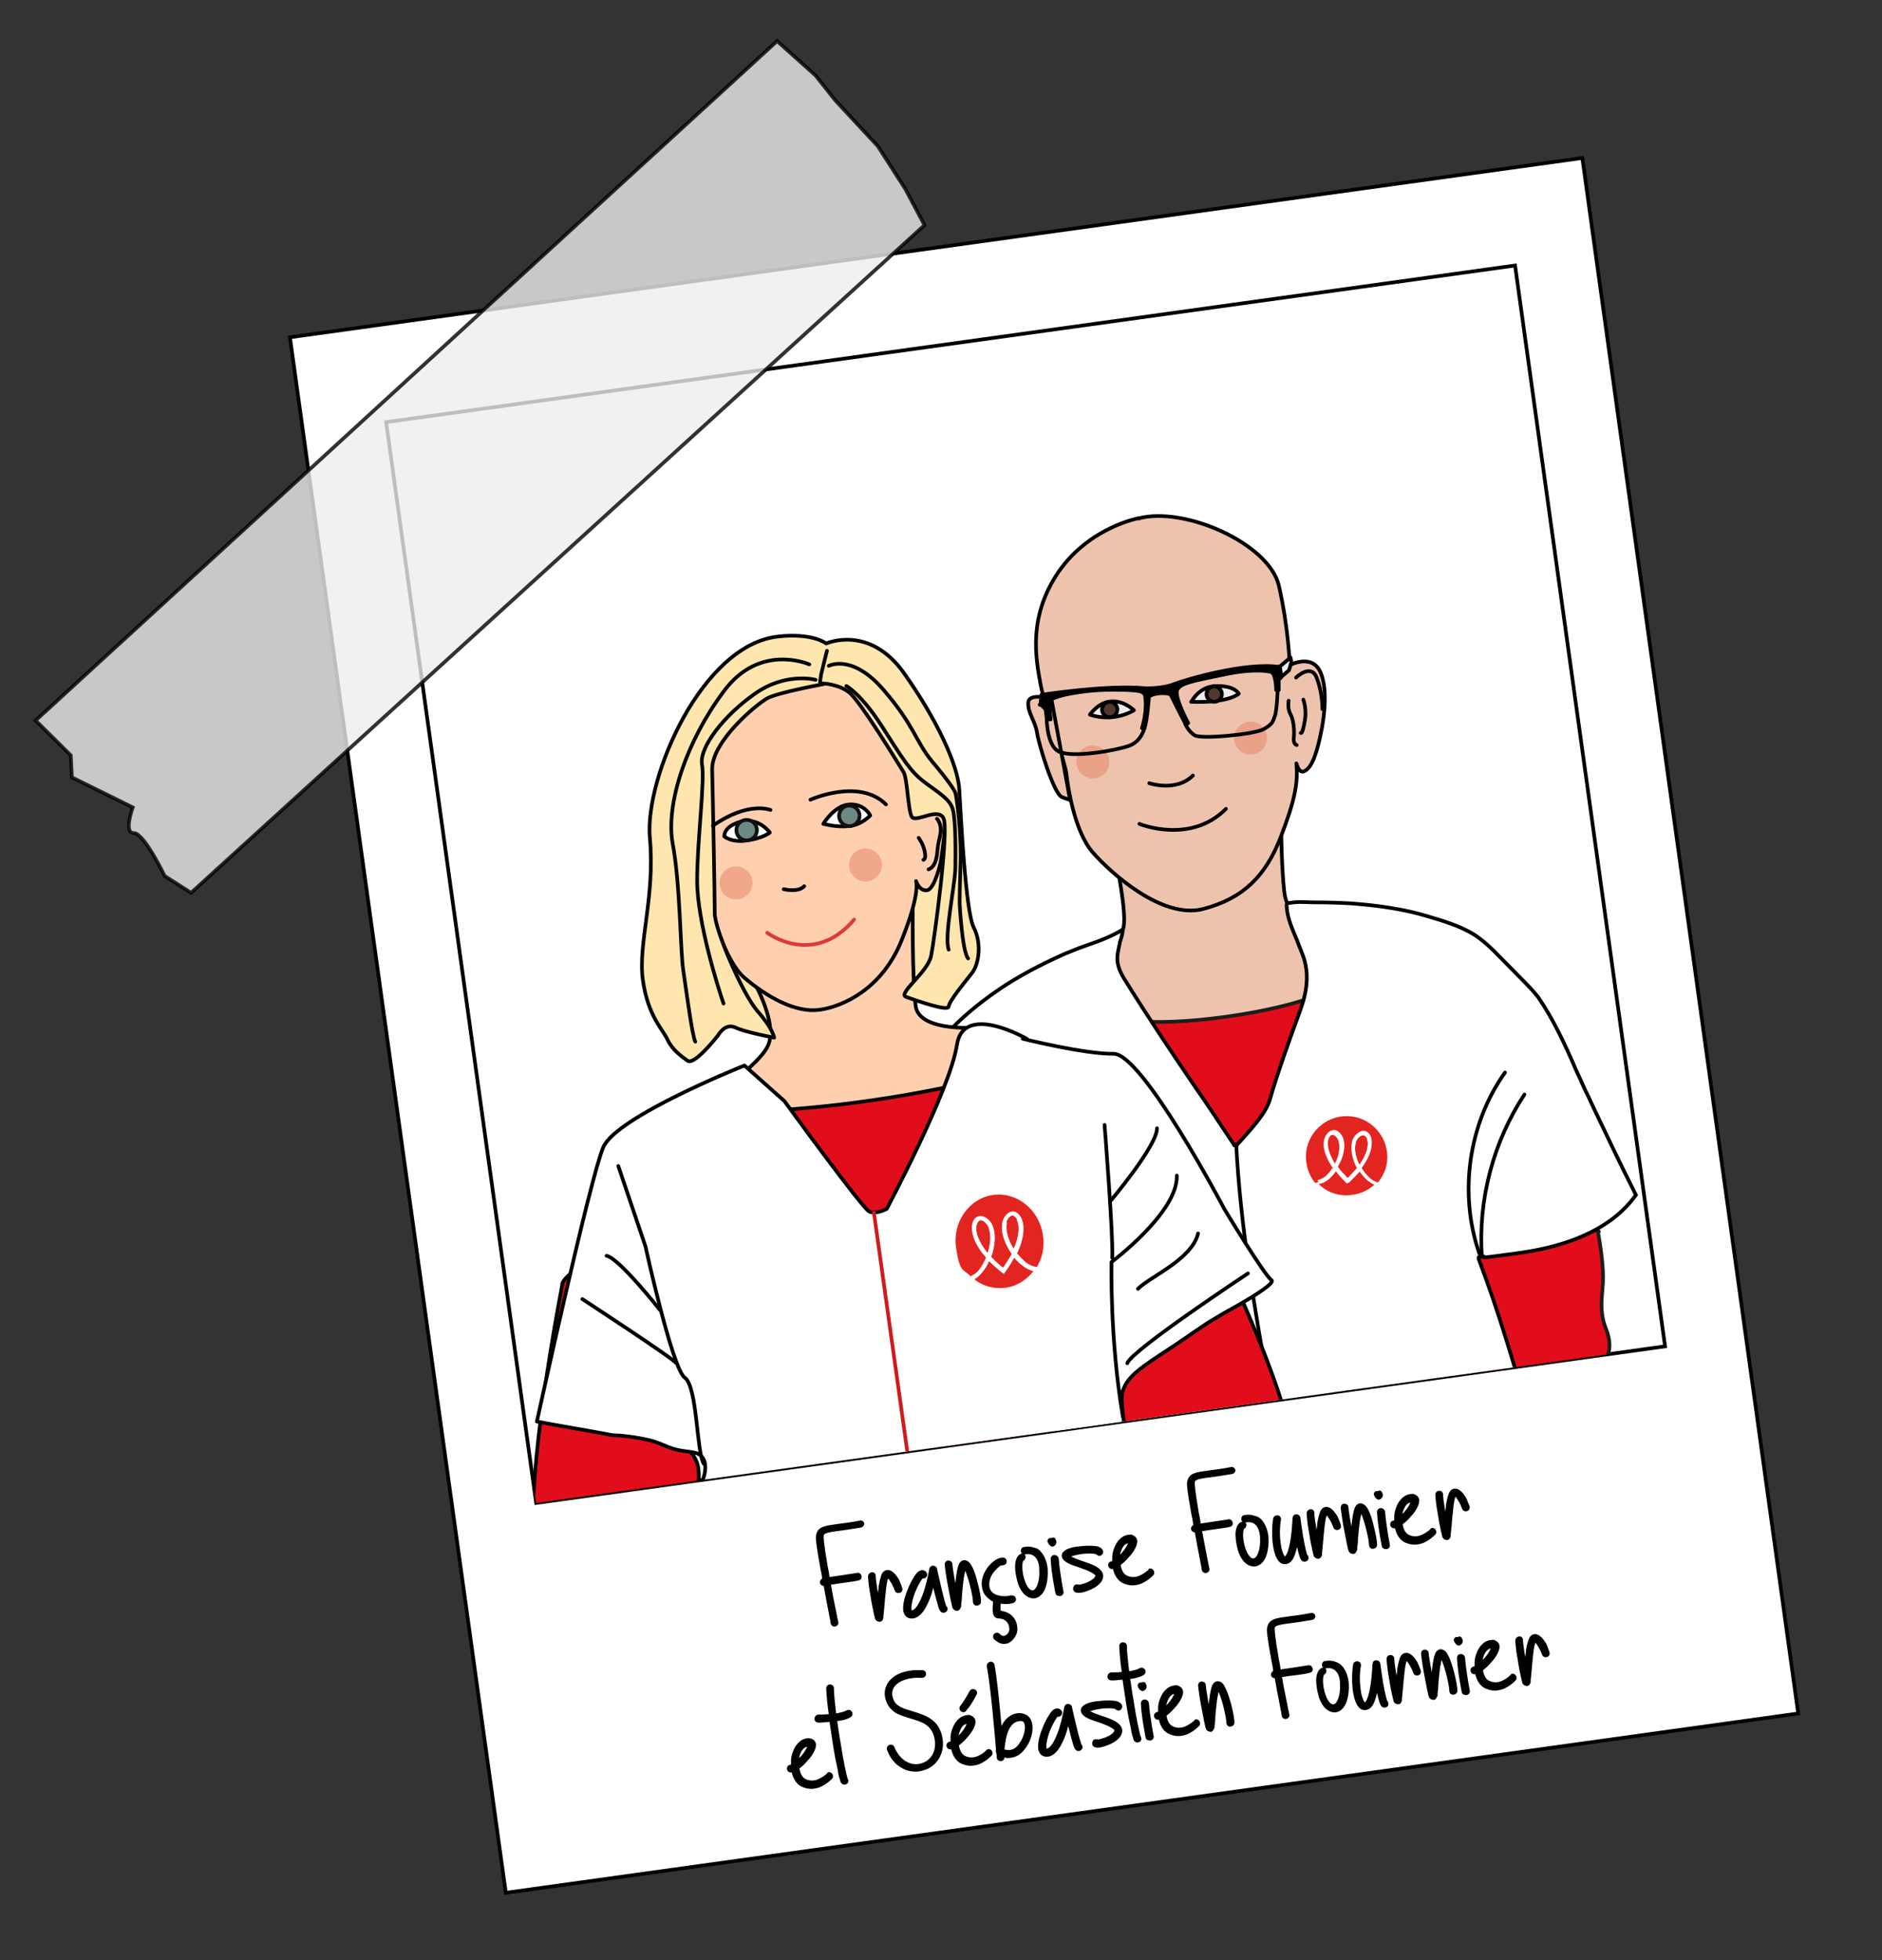 <?xml version="1.0" encoding="UTF-8"?>
<svg id="Calque_1" xmlns="http://www.w3.org/2000/svg" version="1.1" xmlns:xlink="http://www.w3.org/1999/xlink" viewBox="0 0 513.2 534.6">
  <rect x="0" y="0" width="513.2" height="534.6" fill="#333333" stroke="none"/>
  <!-- Generator: Adobe Illustrator 29.3.1, SVG Export Plug-In . SVG Version: 2.1.0 Build 151)  -->
  <defs>
    <style>
      .st0 {
        stroke: #dd3a3a;
      }

      .st0, .st1, .st2, .st3, .st4, .st5, .st6, .st7, .st8, .st9, .st10, .st11, .st12, .st13, .st14 {
        stroke-linecap: round;
        stroke-linejoin: round;
      }

      .st0, .st1, .st15, .st16, .st6, .st12 {
        fill: none;
      }

      .st1, .st5, .st11 {
        stroke: #050505;
      }

      .st2 {
        fill: #ffd0b0;
      }

      .st2, .st17, .st3, .st4, .st18, .st16, .st6, .st7, .st19, .st9, .st10, .st13 {
        stroke: #000;
      }

      .st20, .st17, .st4, .st19 {
        fill: #fff;
      }

      .st17, .st18 {
        stroke-miterlimit: 10;
      }

      .st3, .st14 {
        fill: #e20d1b;
      }

      .st18 {
        opacity: .8;
      }

      .st18, .st9 {
        fill: #ededed;
      }

      .st18, .st21 {
        isolation: isolate;
      }

      .st5 {
        fill: #f4d9b3;
      }

      .st16, .st19 {
        stroke-miterlimit: 10;
      }

      .st8 {
        fill: #6e8984;
        stroke: #111;
      }

      .st10 {
        fill: #eec3ae;
      }

      .st21 {
        fill: #e48163;
        opacity: .5;
      }

      .st11 {
        fill: #ffe6ae;
      }

      .st12 {
        stroke: #cc1c1d;
      }

      .st13 {
        fill: #51392f;
      }

      .st22 {
        clip-path: url(#clippath);
      }

      .st14 {
        stroke: #1d1d1b;
      }

      .st23 {
        fill: #e32521;
      }
    </style>
    <clipPath id="clippath">
      <rect class="st15" x="124.4" y="92.2" width="310.8" height="297.6" transform="translate(-30.6 40.9) rotate(-7.9)"/>
    </clipPath>
  </defs>
  <g id="Calque_11" data-name="Calque_1">
    <g id="Calque_12" data-name="Calque_1">
      <g id="Calque_13" data-name="Calque_1">
        <g id="Calque_14" data-name="Calque_1">
          <g id="Calque_15" data-name="Calque_1">
            <g id="Calque_16" data-name="Calque_1">
              <g>
                <rect class="st19" x="106.9" y="65.3" width="355.8" height="428.3" transform="translate(-35.8 42) rotate(-7.9)"/>
                <rect class="st16" x="124.4" y="92.2" width="310.8" height="297.6" transform="translate(-30.6 40.9) rotate(-7.9)"/>
              </g>
              <path class="st18" d="M252.1,61.4L52.1,243.5l-7.2-4.6s-5.6-11.7-8.4-11.7c-2.9.1-.3-7-.3-7l-16.6-8.2-.3-6-9.6-9.5L211.9,11.2l10.5,9.4,5.4,6.8,11.6,12.5,7.5,11.7,5.2,9.8Z"/>
            </g>
          </g>
        </g>
      </g>
      <g class="st22">
        <g>
          <g id="Paul">
            <g>
              <g>
                <g>
                  <path class="st10" d="M300.6,233.5s3.5-.9,3.5-.5c.4,2.9,3.1,15.3,2.3,19.8-.9,5.3-15.9,12.5-15.9,12.5,0,0,10.9,40.3,45.4,29.7,34.5-10.6,35.5-43.5,35.5-43.5,0,0-19.8,4.8-21.2-8.3s-.7-35.2-.7-35.2l-49,25.3h0Z"/>
                  <path class="st10" d="M310.6,141.3s-13.4,2.4-21.9,14.6c-8.4,12.3-6.3,23.5-4.9,31,1.5,7.4,6.6,20.6,7,24.2s2.2,15.7,7.2,21.4c5,5.7,19,18.3,30.1,15.4s17.1-9.2,21.1-19.5c4-10.3,4.8-15.1,4.3-20.2,0,0,.7,2.7,2,2.2s2.4-2,3.5-5.6,3.6-14.3,1.4-20.6c-2-6.4-8.7-2.8-8.7-2.8,0,0-.3-10.1-3-21.8-2.8-11.4-25.7-21.6-38.3-18.2h.3Z"/>
                  <circle class="st21" cx="298" cy="207.8" r="4.5"/>
                  <circle class="st21" cx="341" cy="201.3" r="4.5"/>
                  <path class="st10" d="M286.8,190.6s-6.2-1.8-6.4,1,1.9,5,2.4,8.3,4.6,16.7,6.8,17.5l2.2.8-5.1-27.6h.1Z"/>
                  <path class="st6" d="M351.4,191.1s-.4,2.1.5,3.7,1.1,4.6.9,6.4.8,2,.8,2"/>
                  <path class="st6" d="M353.4,184.8s4.2-4.1,5.7.2c1.6,4.2,1.5,8.4,1.5,8.4"/>
                  <path class="st6" d="M355.4,190.8s1.1,2.9.3,6.3c-.6,3.4-1,2.8-1,2.8"/>
                  <path class="st6" d="M313.4,213.6s7.3,2.5,11.9-2.1"/>
                  <path class="st6" d="M310.7,224.7s13.9,5.7,23.6-4.1"/>
                  <path class="st9" d="M324.9,191.4s2-4.3,6.9-4.3c5-.1,6,2.1,6,2.1,0,0-2.7,2.6-13,2.2h.1Z"/>
                  <path class="st9" d="M309.2,193.7s-2.6-2.6-6-2.4c-3.5,0-6,3.6-6,3.6,0,0,5.7,2.3,11.9-1.1v-.2Z"/>
                  <g>
                    <path class="st7" d="M283.7,192.2l.3-2.7s18-2.8,28.2-1.8c0,0,4.6.2,7.9-1.1s19.7-6.1,28.8-4.7l.4,2.9-.6.6v2.8s-.7,0-.7,0c0,0,0-5-1.7-5,0,0-3.9-1.1-12.7.8-8.7,1.8-11.5,2.3-12.5,4-1.2,1.6,2.9,9.2,2.9,9.2l-.6.5s-2.8-5.4-4.2-8.3c0,0-1-.5-3.1-.3s-2.8.9-2.8.9c0,0-.4,6.2-1.2,8.6h-.7c0,0,1.6-4.7.8-9.1,0,0-.4-.8-1.5-1-1-.3-8.2-.7-14.3,0s-10.3,1.9-10.3,3,.4,4.7.4,4.7h-1s-.3-2.2-.4-2.7c-.3-.5-1.3-1.3-1.3-1.3h-.3Z"/>
                    <path class="st6" d="M312,198.8s-.8,3.4-4.1,4.6-15.2,3.4-19.1,1.6c-3.9-1.8-3.4-11.3-3.4-11.3"/>
                    <path class="st6" d="M323.2,197.4s.8,2,2.5,3.1c1.6,1.2,16.2-.2,18.8-1.6s2.6-2.2,3.1-3.5c.6-1.3.8-7.3.8-7.3"/>
                    <path class="st9" d="M349,181.8l2.9-2.5s.3,1.1.2,1.5-.6,2-.6,2l-2.1,1.8-.4-2.9Z"/>
                  </g>
                  <circle class="st13" cx="302.6" cy="193.5" r="2.1"/>
                  <circle class="st13" cx="331.1" cy="189.3" r="2.1"/>
                </g>
                <g>
                  <path class="st14" d="M435.7,335.6c.8,4.8,1.6,9.6,1.4,14.4-.2,2.8-.6,5.6-.2,8.5.4,2.9,1.1,3.7,1.6,5.6.5,1.9.6,4.1-.2,5.6-.3.6-1,1.1-1.1,2-.7,2,1,4.2,2.4,5.9,1.9,2.4,3.1,5.5,2.7,8.5-.4,2.8-2.6,5.2-1.7,8,.3,1.1,1,2.1.7,3-.3.9-1.1,1-1.8,1.4-1.2.7-1.7,2.6-1.6,4.4.2,1.8.9,3.4,1.5,5.1.2.5.4,1.2.4,1.9,0,1-.7,1.6-1.2,2.4-.9,1.4-1.1,3.2-1.2,5-1.2,10.6-3.8,20.8-7.6,30-3.5-30-41.5-72.5-44-102.6-.3-4.1,17.3-3.5,18.4-7.3.7-2.2,7.5.9,8.8-.8,5-7,12.3-6.7,23-.7l-.3-.2h0Z"/>
                  <path class="st14" d="M247.3,366.3c1.3,4.7,2.7,9.4,5.1,13.6,1.3,2.5,3,4.9,3.8,7.5.5,1.9.5,3.8,1.1,5.7.3,1.9,1.2,3.9,2.6,4.9.6.5,1.3.6,1.8,1.3,1.5,1.5.9,4.2.5,6.3-.6,2.9-.4,6.4,1.2,8.9,1.7,2.3,4.5,3.7,5.1,6.5.2,1.1,0,2.2.7,3,.6.6,1.4.4,2.1.4,1.4,0,2.7,1.6,3.4,3.3.6,1.6.7,3.4.7,5.2l.3,1.9c.5.9,1.4,1.1,2.2,1.5,1.4.8,2.4,2.4,3.3,4,5.7,9.1,12.5,17,20.1,23.6-10.1-28.5,5.3-83.5-5.7-111.5-1.5-4-17,4.5-19.8,1.6-1.6-1.7-6.4,4.1-8.2,3.1-7.5-4-14-.6-20.9,9.4h.3s.3-.2.3-.2Z"/>
                  <path class="st14" d="M286.2,268.3s5.1,15,48.1,9c43-6,41.3-20.1,41.3-20.1l-34.3,87.2-55.1-76h0Z"/>
                  <path class="st17" d="M369.7,532.4c-17.3,2.4-34.7,2.1-51.7-.9-6.6-1.2-13.9-3.1-18.4-8.4-1.5-4.8-2.8-9.9-3.9-15.2-4.3-20.9-4.8-42.6-5.4-63.6v-4.4c-.4-11.5-.7-22.7-1.8-34.1l-.4-2.9c-.7-9.9-1.7-21.2-5.2-30.4,0-.1,0-.3-.3-.4h-.5c-1.6,1.3-4.2,2-7.4,2.5h0c-3.4.5-7,.4-10,.4-6.3,0-12.2-.9-17.9-2.8-.6-.2-1.2-.4-1.5-.8l-.2-1.5-.6-15.2c-.2-4.4-.4-9-.2-13.5.3-7.8,1.5-15.9,2.6-22.3.5-3.3.9-6.7,1.3-9.9.4-4.1.9-8.3,1.6-12.2,2.4-12,15.7-22.3,23.3-27.4,4.8-3.2,10.4-6.2,17.1-9.2,2-.8,4.1-1.7,6.2-2.4,3.5-1.2,6.9-2.5,9.8-4.3-.1,1.1-.4,2.3-.8,3.4-.2,1.3-.6,2.5-.7,3.9-.2,2.5.9,4.7,2.4,7,5.9,9.5,12.2,18.9,18.3,27.9,3.7,5.3,7.4,10.9,11.1,16.5,0,.1,0,.3.4.2h.3c.5-.7,1.1-1.2,1.6-1.8,3.1-3.5,6.6-7.3,7.6-11.1,1.7-6.1,5.5-16.7,8.1-23.8,2-5.4,2.4-9.9,1.1-14.2-.5-1.6-1.3-3.3-1.9-5-1.2-2.9-2.6-5.9-2.8-8.9-.2-1.2.1-1.3.4-1.3l1.5-.2c1.8-.2,3.6,0,5.4,0,3.8,0,7.1.1,10.5.3,7.6.6,14.3,1.6,20.6,3.5,2,.6,4.1,1.2,6,1.9,2,.7,4.4,1.7,6.7,3.1,2.6,1.7,4.9,3.9,7,6.1l6.6,6.7c1.3,1.3,2.6,2.7,3.8,4.2,4.2,6.1,7.4,13,10.4,20,1.2,2.5,2.2,5,3.4,7.3l1.2,2.6c3.8,8,7.7,16.2,11.7,24.1-5.9,8.3-16.6,13.7-31.7,15.8-15.1,2.1-7,.8-10.8,1h0c-.1,0-.3,0-.4.2,0,0,0,.3,0,.4,11,29.1,19.2,63.8,26.4,94.3l1,4.4c2.1,8.8,4,17.8,5.9,26.6,2.4,11.5,5.1,23.3,5.3,35.3-20.8,15-45.8,24.7-72.2,28.4h.3s0-.2,0-.2Z"/>
                  <path class="st6" d="M272,317c1.1,7.9,9,12.8,13,19.6,3.7,6.4,3.8,14.3,3.7,21.9"/>
                  <path class="st6" d="M283.3,326.8c3.8,4.2,6.7,9.2,8.2,14.8,1.5,5.6,1.1,11.7-1.7,16.6"/>
                  <path class="st6" d="M410.4,292.5c-9.9,13.9-12.7,32.9-7,49.4"/>
                  <path class="st6" d="M415.7,298.5c-8.5,12.9-12.7,28.7-11.6,44.3"/>
                  <path class="st6" d="M337.1,312.1c2.2,43.6,15.7,93.9,20.9,137.2,2.3,19.4,3.5,39,8.3,57.9,2.1,8.2,4.9,16.1,5.6,24.5"/>
                </g>
              </g>
              <g id="Logo_Médiprix_2022_réseaux_sociaux">
                <g>
                  <path class="st20" d="M379.7,315.3c-.2,6.7-5.7,12.1-12.5,12-6.7-.2-12.1-5.7-12-12.5.2-6.7,5.7-12.1,12.5-12,6.7.2,12.1,5.7,12,12.5"/>
                  <path class="st23" d="M372.8,310.7c0-.7-.6-1-1.1-1.1-.5,0-1.3.5-1.8,1.4-.8,1.9-.4,4.4.8,6.7,2.2-3.1,2.6-5.5,2.1-7"/>
                  <path class="st23" d="M370.5,319.5c-.8,1-1.8,2.1-2.9,3l-.4.3-.3-.4c-1.1-1.1-2.1-2.2-2.8-3.2-.7.9-1.3,1.7-2,2.4-.9.7-1.7,1.1-2.5,1.3,1.9,2,4.6,3.1,7.5,3.1,2.9,0,5.7-1.1,7.7-2.9-.7-.3-1.5-.8-2.3-1.5-.6-.6-1.3-1.5-2-2.4"/>
                  <path class="st23" d="M365,310.9c-.4-.9-1-1.4-1.6-1.4s0,0,0,0c-.5,0-.9.4-1.1,1-.5,1.3-.2,3.8,1.8,7,1.2-2.3,1.8-4.7,1-6.7"/>
                  <path class="st23" d="M363.4,318.5c-2.5-3.7-2.9-6.6-2.1-8.3.4-1,1.2-1.7,2-1.7,1.1-.2,2,.7,2.6,2h0c1,2.5,0,5.5-1.4,8,.7,1,1.5,2,2.7,3.1,1.1-1,1.9-2.1,2.8-3-1.3-2.5-2-5.6-1.1-7.9h0c.6-1.3,1.7-2,2.8-1.9.8,0,1.6.7,1.9,1.8.7,1.7.1,4.7-2.6,8.3.5.9,1.2,1.8,2,2.5,1,.8,1.8,1.3,2.4,1.5,1.7-1.9,2.9-4.4,2.9-7.2.1-6.1-4.8-11.2-10.9-11.3s-11.2,4.8-11.3,10.9c0,2.8.9,5.3,2.5,7.3.7,0,1.6-.5,2.5-1.3.7-.7,1.5-1.5,2-2.4"/>
                  <path class="st20" d="M375.7,322.5c-.6-.2-1.6-.6-2.4-1.5-.8-.7-1.5-1.6-2-2.5,2.7-3.6,3.1-6.4,2.6-8.3-.4-1.1-1.1-1.7-1.9-1.8-1-.1-2,.6-2.8,1.9h0c-1,2.5-.3,5.5,1.1,8-.7.9-1.7,1.9-2.8,3-1-1.1-2-2.1-2.7-3.1,1.5-2.4,2.3-5.5,1.4-8h0c-.6-1.3-1.7-2.1-2.6-2s-1.7.7-2,1.7c-.7,1.8-.3,4.6,2.1,8.3-.6.9-1.3,1.7-2,2.4-.9.8-1.9,1.1-2.5,1.3.2.3.5.6.8.9.7,0,1.6-.6,2.5-1.3.7-.7,1.5-1.5,2-2.4.8,1,1.7,2.1,2.8,3.2l.3.4.4-.3c1.1-1.1,2.1-2.1,2.9-3,.5.9,1.2,1.8,2,2.4.8.7,1.7,1.2,2.3,1.5.2-.3.5-.5.9-.8M364,317.5c-2.1-3.2-2.3-5.7-1.8-7,.2-.6.7-1.1,1.1-1h0c.5,0,1.2.5,1.6,1.4.7,1.9.2,4.4-1,6.7M369.9,311c.6-.9,1.2-1.4,1.8-1.4.4,0,.9.4,1.1,1.1.5,1.5.1,3.9-2.1,7-1.1-2.2-1.6-4.8-.8-6.7"/>
                </g>
              </g>
            </g>
          </g>
          <g>
            <path class="st3" d="M153.4,350c-6.1,31.7-10.7,68.8-6.4,76,1.1,1.7,25.7-6.2,27.5-6.1.8,0,1.6-.2,2.4-.6,4-1.5,7.9-3.3,11.5-5.5.8-.4,1.5-.9,1.9-1.6.5-.8.5-1.7.3-2.5-.6-8.1,1.7-10.5-4.4-15.8-6.2-5.3,22.7-58.9,18.9-58.8-2.1,0-47.4,4.9-51.8,15h.1s0,0,0,0Z"/>
            <path class="st3" d="M324.9,325.4c14.6,28.8,29.1,63.2,26.9,71.3-.6,1.9-26.4,1-28.1,1.7-.8.3-1.6.2-2.5,0-4.2-.4-8.5-1-12.5-2.1-.9-.2-1.7-.5-2.2-1.1-.6-.6-.9-1.5-1-2.4-1.7-8-4.5-9.7,0-16.4,1.6-2.6-37.9-50.5-34.3-51.4,2-.6,47-8.2,54,.3h-.1Z"/>
            <g>
              <g>
                <polygon class="st11" points="186.7 251.1 190 279.9 220.1 279.3 253.4 267.8 258.9 239.8 260 218.1 230.4 205.1 185.2 233.8 186.7 251.1"/>
                <path class="st2" d="M205.3,267.3s7.4,12.4,3.8,18.5c-3.6,6.2-17.3,14.6-17.3,14.6,0,0,6.9,40.6,13.6,44.8,6.8,4.1,27.6,13.3,27.6,13.3l40.1-51.7-5.9-26.6s-16.5,1.5-17.5-5.8c-1-7.2-.8-28-.8-28l-43.7,21v-.2Z"/>
                <path class="st2" d="M219.7,184.1s-26.9,8.5-28.9,30c-2,21.4,5.2,46.3,12,52.4,6.5,5.6,14.3,9.8,20.7,8.9,6.4-.9,17-5.7,22.3-18.8,5.3-13.1,4-16.3,4-16.3,0,0,.9,2.8,3,2.5s3.7-7.6,3.7-7.6c0,0,1.6-9.7,1.1-12.9s-2.2-5-3.5-4.2-4.1,4.7-4.1,4.7c0,0,1.2-6.4-1.2-14.8-2.6-8.5-10.9-26-29.2-24h.2Z"/>
                <path class="st11" d="M224.5,186.6s-12.1,2.2-15.2,3.8c-3.1,1.7-15.3,11.9-15.1,19.5s.7,34.8.7,39.2c0,4.4,7.5,21.8,11.6,26.6,4.3,4.8,4.6,7.3,4.6,7.3,0,0-7.9-1.5-10.4-2.7s-4.1.8-5,2.2c-1.1,1.4-6.5,8-8.2,6.8s-4.2-3-5.5-5.8c-1.2-2.7-5.3-6.3-6.7-16.2s3.4-22.6,1.9-38.9c-1.4-16.3,14.2-52.6,35-54.8,0,0,8.5-1.2,13.1,1.9,0,0,11.6-5.2,21,7.8,9.2,12.9,15.1,25.7,15.3,32.3.4,6.8,1.7,32.9,3.9,37.3,2.3,4.4,1.4,10.1-.4,12.4s-6.3,7.7-6.4,9.2-9-1.7-11.6-2.6c-2.5-.9,5.9-6.7,6.8-11.2s4.9-34.3,3.4-37.5-7.7,1.4-8.7-.5-1.2-10.5-2.2-12.1-11.9-19.6-14.9-21.8c-2.8-2.2-7-2.4-7-2.4h-.3Z"/>
                <path class="st6" d="M221,218.1s13.3-6,20.6,1.3"/>
                <path class="st6" d="M210.1,220.9s-6-2.5-15.7,4.3"/>
                <path class="st6" d="M213.7,242.5s3.9,1,5.6-.8"/>
                <path class="st0" d="M209.2,254.4s12.6,9.5,23.7-3.6"/>
                <path class="st4" d="M224.5,224.7s3-5.1,7.2-5.3c4.1-.2,5.6,3,5.6,3,0,0-2.2,2.5-5.7,2.9s-7-.6-7-.6Z"/>
                <path class="st4" d="M209.9,227s-3.1-4.2-7.9-2.9-4.5,4-4.5,4c0,0,1.9,1.8,6.3,1.1,4.2-.6,6.1-2.1,6.1-2.1Z"/>
                <circle class="st8" cx="231.6" cy="222.5" r="2.8"/>
                <circle class="st8" cx="203.6" cy="226.4" r="2.8"/>
                <path class="st6" d="M250.5,228.5c1,1.4,1.7,3.1,1.8,4.8,0,.5-.1,1.1-.5,1.2"/>
                <path class="st6" d="M255.5,223.3c.8.9,1.1,2.2,1,3.5s-.5,2.4-.7,3.7-.2,2.5-.5,3.7-.9,2.5-2.1,2.9"/>
                <circle class="st21" cx="200.7" cy="240.8" r="4.5"/>
                <circle class="st21" cx="236" cy="235.9" r="4.5"/>
                <path class="st5" d="M225.5,177.5s-1.1,4.3-1.6,6.5l-.3,2"/>
                <path class="st1" d="M230.8,187.1s4,2.1,9.7,11c5.7,8.9,7.7,12.3,11.7,15.3s7.1,4.7,7.7,7.7c.7,3,.7,11.2.6,16-.2,4.9-3.1,18.5-1.8,21.9"/>
                <path class="st1" d="M222.4,185.4s-8.2-2.2-16.7,3.9c-8.5,6-14.9,14.5-14.3,19,.9,4.5-1.3,20.8-1.3,31.9,0,11.1,5.8,29.5,7.2,33.5"/>
                <path class="st1" d="M226,181.6s6.3-3.4,14.8,6.4c8.5,9.8,8.8,14.1,13.4,19.7,4.7,5.6,6.2,7.9,6.4,8.8s1.7,10.5,1.3,20c-.3,9.6-.2,10.2-.2,10.2,0,0,.7,13,2.3,14.7"/>
                <path class="st1" d="M220.7,181.2s-13.5-6-23.3,7.3c-10,13.3-15.9,30.4-14,41.4,2.1,11,2.1,29.2,2.9,34.6s2.5,18.3,3.3,19.6"/>
              </g>
              <path class="st3" d="M284.1,290.1c5.1,17.4,6.4,35.8,3.7,53.7-.6,4-1.5,8.1-4,11.4-2.7,3.6-7,5.7-11.1,7.2-14.5,5.6-30.4,7.4-46,6.4-8.7-.6-17.6-2.3-25.1-6.8-12.9-7.5-20.1-22.4-22.7-37-1.2-6.4-2.7-19.5,5.3-21.6,8-2.1,10,.1,14.2,0,6-.1,11.8-.4,17.7-.9,23-1.8,45.9-6,67.9-12.5h0Z"/>
            </g>
            <g>
              <path class="st4" d="M278.9,283.3s16.8,4.2,24.8,4.1c7.9,0,30.2,42.4,30.2,42.4,0,0,11,18.2,12.8,19.3s-12.9,9-12.9,9l-4.5,2.7c-4.8,3.2-8.4,5.8-10.8,7.3-7.3,4.8-10.9,7.2-12.2,10.9-.5,1.3-.6,2.6,0,7.4,1.1,10.7,2.6,16.3,2.6,16.3,5,18.8,10.2,41.5,10.3,41.8l3.9,2-1.3,6.4s13.9,39.9,12.6,41.5-1.3,11.7-.3,13.1c1,1.5-2.2,2-4.6,2.9-2.4.9,3.4-16.5-1.6-33.7,0,0,2.7,29.6.6,37.4-2.3,7.7-13.4,7.6-13.4,7.6l-46.5,4.3s-6.5-33.6-7.3-33.7c-.9-.2,2,32,2,32,0,0-31,23.2-63.6,13.7l-1.6-2.4s-5.7,1.6-5.8-8.5c0,0,3-4.3-.2-11.2-3.2-6.9-2.2-4.8-2.2-4.8,0,0-1.3,12.3.6,14.1,1.9,2,3.6,11.6-3.4,1.3,0,0-.8-23.9.2-26.3.9-1.8-.3-9.1-.9-18.8-.7-9.8-1.7-18.3-2.5-24.8.5-.6,1-1.7,1.7-2.9.2-.4.5-1,.9-1.8,3.3-7.5,4.8-26.4,4.8-26.4,1.7-21.8-.6-18.3.6-22.7.3-.9,1-3.8-.5-5.5-1-1.2-2.5-1.2-4.5-1.5-6-.8-5.5-2.4-12.7-3.6-1.8-.3-4.3-.7-7.3-.8-6.8-1.3-13.7-2.4-20.5-3.7,0,0,14.5-66.4,18.1-74.8,3.6-8.4,38.5-22.3,38.5-22.3l10.9,9.7s21.3,29.3,23.1,30.1c1.8.9,4.8-.7,4.8-.7,0,0,17.2-32.3,19.1-44.5.2-.9.4-3.1,2.3-4.6,3.9-3,11.4-.2,16.8,2.7h-.5q0,0,0,0Z"/>
              <path class="st6" d="M168.6,318l7.4,21.9s7.3,33.3,10.7,35.8c3.5,2.4,3.2,20.3,5.2,23.5"/>
              <path class="st6" d="M301.2,306.8s2.4,30.2,2.1,36.3"/>
              <path class="st6" d="M302.7,327.7s12.9-15.3,12.8-20"/>
              <path class="st6" d="M320.9,320.6c.4,10-17.8,23.6-17.8,23.6,0,0-.5,21.2,3.1,42.2"/>
              <path class="st6" d="M310.3,351.5c3.4-3.4,14.7-8,16.4-15.1"/>
              <path class="st6" d="M340.3,347.3s-31.8,21-32.9,24.5"/>
              <path class="st6" d="M180,357.3s-11.3-14.3-14.6-14.8"/>
              <path class="st6" d="M158.8,354.3s25.1,16.4,25.5,17.4"/>
              <g>
                <path class="st23" d="M277.4,332.6c-.4-.6-.9-1.1-1.4-1.1s-1.3.7-1.7,1.9c-.5,2.3.4,5.1,2,7.4,1.8-3.9,1.7-6.8.9-8.2"/>
                <path class="st23" d="M276.6,342.9c-.7,1.2-1.6,2.6-2.5,4l-.4.5-.5-.4c-1.4-1.1-2.5-2.2-3.5-3.1-.5,1.2-1.1,2.2-1.8,3-.7.9-1.6,1.6-2.2,2,2.3,1.9,5.4,2.7,8.5,2.3s5.8-2.2,7.6-4.5c-.7-.2-1.8-.6-2.7-1.3-.8-.6-1.7-1.4-2.6-2.4"/>
                <path class="st23" d="M269.3,334.2c-.7-.9-1.3-1.5-2-1.4s0,0,0,0c-.5,0-.9.5-1.1,1.4-.3,1.7.6,4.4,3.1,7.6.9-2.8,1-5.7,0-7.6"/>
                <path class="st23" d="M269,343c-3.3-3.7-4.2-6.9-3.8-9.1.3-1.1,1-2.1,1.9-2.2s2.3.4,3.2,1.8h0c1.5,2.7,1.1,6.2,0,9.3,1,1,1.9,2,3.3,3,.9-1.4,1.7-2.6,2.4-3.8-1.9-2.7-3.2-6-2.5-8.8h0c.5-1.6,1.4-2.6,2.5-2.7s1.9.6,2.4,1.6c1,2,1,5.3-1.1,9.8.8,1,1.6,1.9,2.6,2.6,1.1.8,2.2,1.1,2.8,1.1,1.5-2.4,2.2-5.4,1.7-8.7-1-7-7.1-11.9-13.6-11-6.5.9-11.1,7.4-10.1,14.3s1.9,5.8,4,7.9c.7-.2,1.6-.8,2.4-1.9.7-.9,1.3-2,1.8-3.2"/>
                <path class="st20" d="M282.7,345.5c-.7,0-1.7-.3-2.8-1.1-.9-.7-1.7-1.6-2.6-2.6,2.2-4.5,2.1-7.8,1.1-9.8-.6-1-1.5-1.7-2.4-1.6s-2.1,1-2.6,2.6h0c-.7,3,.6,6.3,2.5,9-.7,1.2-1.5,2.4-2.4,3.8-1.3-1.1-2.4-2-3.3-3,1.1-3.1,1.4-6.6,0-9.2h0c-.9-1.4-2.1-2.1-3.2-1.9s-1.7,1.1-1.9,2.2c-.4,2.1.5,5.4,3.8,9.1-.5,1.2-1.1,2.2-1.8,3.2-.8,1.1-1.9,1.6-2.4,1.9.3.2.6.6,1,.8.6-.4,1.5-1,2.2-2,.6-.8,1.3-1.8,1.8-3,1,1,2.2,2.1,3.5,3.1l.5.4.4-.5c1.1-1.4,1.8-2.8,2.5-4,.8,1,1.6,1.9,2.6,2.4.9.7,2,1.1,2.7,1.3.2-.3.5-.6.7-1.1M269.4,341.8c-2.8-3.2-3.5-6-3.1-7.6.2-.7.5-1.3,1.1-1.4h0c.7,0,1.3.4,2,1.4,1.1,2.1,1,5,0,7.6M274.4,333.4c.4-1.2,1-1.8,1.7-1.9s1,.3,1.4,1.1c.8,1.6.6,4.4-.9,8.2-1.6-2.4-2.5-5.2-2-7.4"/>
              </g>
              <line class="st12" x1="238.3" y1="330.7" x2="260.9" y2="492.4"/>
            </g>
          </g>
        </g>
      </g>
    </g>
    <g>
      <path d="M234.8,416.6c-2.4.4-4.3.7-5.9.9-1.7.2-3,.4-3.7.7-.4.2-.6.3-.6.8s0,1.7,1.1,8.2c.2.9.4,1.9.5,2.9l2.1-.3c1.9-.3,4.8-.7,5.3-.8.5-.2,1.1.1,1.3.7s-.1,1.2-.7,1.3c-.5.2-2.2.4-5.7.9l-1.9.3c.4,2.5.9,4.9,1.3,6.8.4,2.1.6,3.1.7,3.4.1.6-.3,1.1-.9,1.2-.6.1-1.1-.3-1.2-.9,0-.3-.3-1.6-.6-3.3-.4-1.9-.8-4.3-1.3-6.9-.5,0-.9-.3-1-.8s.2-1,.6-1.2c-.1-.9-.3-1.9-.5-2.8-1.2-6.6-1.3-8.2-1.2-8.8.2-1.3.8-2.1,2-2.5.9-.4,2.3-.5,4.2-.8,1.5-.2,3.4-.4,5.8-.9.6-.1,1.1.3,1.2.9,0,.3-.4.9-.9,1Z"/>
      <path d="M246,433c.2.6,0,1.2-.6,1.4-.5.2-1.2,0-1.4-.6,0,0-.3-.9-.8-1.8-.5-.8-.8-1.3-1-1.5-.2.4-.4,1.3-.6,3-.2,1.8-.4,3.9-.5,5.3-.1.7-.1,1.4-.2,1.8v.6c-.1.6-.4,1-.9,1.1h-.1c-.3,0-.7-.1-.9-.3-.3-.2-.4-.5-.5-1l-.3-1.3c-.2-1-.5-2.3-.7-3.7-.2-1.4-.5-2.8-.6-3.8-.2-1.7-.2-2.2-.2-2.4.1-.6.6-1,1.2-1s1,.6.9,1.2c0,.4.2,2,.6,4.4.1-.6.2-1.2.2-1.8.2-1.1.4-2,.6-2.6.1-.5.5-1.6,1.6-1.8.7-.1,1.4.2,2.1.9.4.4.8,1,1.2,1.6.5,1.1.9,2.2.9,2.3Z"/>
      <path d="M258.1,438.1c.4.4.4,1,0,1.4s-1.1.5-1.5.1-.6-.7-1-2.4c-.3-.9-.6-2.2-1-3.7,0-.2-.1-.3-.1-.5l-.4,1.5c-1.4,4.3-3.1,6.6-5.1,6.9h-.3c-1.1.1-2-.6-2.3-1.7-.5-1.8.5-4.8,1.2-6.4.4-1.1,1-2.2,1.5-3,.8-1.4,1.3-1.7,1.7-1.9.6-.3,1.4-.2,1.8.4.4.4.3,1.1-.2,1.5-.2.2-.5.2-.8.2-.3.3-.8,1.1-1.5,2.5s-1.3,3.3-1.5,4.6c-.2,1.1,0,1.5,0,1.6h0c.8,0,2.1-1.5,3.4-5.4.9-2.9,1.4-5.8,1.4-5.9.1-.5.5-.9,1-.9s1,.3,1.1.8c0,0,.5,2.3,1.1,4.8,1,4.4,1.4,5.4,1.5,5.5Z"/>
      <path d="M266.6,431.7c.5,1.9,1,4.4.9,5.2,0,.6-.6,1-1.2,1s-1-.5-1-1.2-.3-2.3-.9-4.7c-.5-1.8-.9-2.9-1.2-3.6-.1.4-.2,1.1-.4,2-.2,1.6-.4,3.4-.5,4.9,0,.9-.1,1.7-.2,2.2v.7c-.2.2-.3.9-.9,1.1h-.2c-.3,0-.7-.1-1-.4s-.4-.5-1.4-5.8c-.5-2.4-.9-5.4-1-6.4,0-.6.4-1.1,1-1.1s1.1.4,1.1,1,.4,2.8.8,5.2l.3-2.4c.2-1,.3-1.8.5-2.3.1-.4.5-1.5,1.6-1.6.3,0,.8.1,1.3.5.9.9,1.7,2.8,2.4,5.7Z"/>
      <path d="M277,435.9c.2.5-.2,1.1-.7,1.3-.3.1-.6.1-1,.2-.7.1-1.4.1-2.1,0-.1,0-.2-.1-.3,0-.1.7-.1,1.4,0,1.9.5.1,1.2.2,2,.6.9.5,2.2,1.5,2.5,3.7.1.9,0,1.8-.5,2.6-.4.8-1,1.4-1.7,1.8-.3.2-.7.3-1,.3-1.1.2-2.1-.3-3.1-1.2-.4-.4-.4-1.1,0-1.5s1.1-.4,1.5,0c.6.6,1.1.7,1.6.4.6-.3,1.2-1.1,1-2.1-.1-1-.6-1.6-1.3-2.1-.7-.4-1.5-.4-1.6-.4-.4,0-.8-.1-1.1-.5-.4-.5-.6-1.2-.5-2.6,0-.7.1-1.4.1-1.5-.3-.1-.6-.3-.8-.5-1.2-.8-2-1.9-2.2-3.3-.2-1.1-.1-2.2.3-3.3.4-1,.9-1.9,1.6-2.7,1-1.1,2.5-2.3,3.8-2.2.6,0,1.1.5,1,1.1,0,.6-.5,1-1.1,1s-1.1.4-2.1,1.5c-1.2,1.3-1.7,2.9-1.5,4.3.1.8.5,1.4,1.2,1.9,1.3.8,3.3.9,4.6.5.7,0,1.3.2,1.4.8Z"/>
      <path d="M284,423.4c.9,1.1,1.6,2.8,1.7,4.7.1,1.7-.1,3.5-.6,4.9-.6,1.7-1.7,2.7-2.9,2.9-.8.1-2-.1-3.2-1.4-.8-1-1.4-2.3-1.6-3.3-.4-1.4-.6-2.9-.6-4.2.1-2.1.9-2.9,1.5-3.2.1,0,.3-.1.4-.1-.2-.2-.3-.3-.3-.6-.1-.6.3-1.2.9-1.2,1-.2,1.9-.1,2.7.2.8.1,1.5.6,2,1.3ZM282.4,424.8c-.7-.8-1.6-1.1-2.8-.9h-.2l.2.3c.2.5,0,1.2-.5,1.4-.2.2-.4.9-.3,2.4.1,1.4.5,2.9,1,4,.4.7,1,1.9,1.9,1.7.5-.1.9-.7,1.2-1.5.4-1.1.6-2.5.5-4,0-1.4-.3-2.6-1-3.4Z"/>
      <path d="M285.7,420.6c-.2-.5.1-1,.5-1.1.2-.1.3,0,.5,0,.4-.3.9-.2,1.1.2.3.5.4,1,.1,1.5-.2.3-.5.5-.8.6h-.3c-.2-.1-.7-.3-1.1-1.2ZM287.8,434.5c0-.2-1.1-5.2-1.3-9.3,0-.6.4-1.1,1-1.1s1.1.4,1.2,1c.3,3.9,1.3,9,1.3,9,.1.6-.3,1.1-.9,1.2h0c-.6,0-1.2-.2-1.3-.8Z"/>
      <path d="M300.8,423c.1.6-.3,1.2-.8,1.3-.4.1-.8-.1-1.1-.4-.4-.2-1.8-.3-3.7-.1-1.5.2-2.6.5-3.1.7l.6.3c.6.3,1.5.6,2.3.9,2.8.9,5.4,1.8,5.8,3.8.1.7-.1,1.9-1.6,3-1,.8-2.4,1.3-3,1.5-.5.2-1.1.3-1.5.4h-.2c-.3,0-1.4.2-1.8-.7-.2-.5,0-1.2.5-1.5.3-.1.7-.1,1,0,.3,0,1-.2,1.9-.5,1-.4,1.9-.9,2.3-1.4.1-.1.3-.4.3-.6,0,0-.1-.3-1.2-.9-.9-.5-2.1-.9-3.2-1.3-2.5-.8-4.3-1.5-4.7-2.8-.2-.6,0-1.2.5-1.6.9-.9,3-1.3,4.6-1.4,1.5-.2,3.6-.2,4.8.1.9.4,1.2.8,1.3,1.2Z"/>
      <path d="M314.4,428.1c.4.4.5,1.1.1,1.5,0,0-.9,1-2.3,1.8-.8.5-1.7.8-2.5.9-1.1.2-2.2,0-3.2-.4-1.6-.6-2.6-2.2-3-4h-.1c-.6.1-1.1-.3-1.2-.9s.3-1.1.9-1.2c.1,0,.2,0,.2-.1v-1.2c.1-1.4.6-2.7,1.2-3.7.8-1.2,1.8-2,3-2.2s1.2,0,1.6.2c.5.2.9.7,1,1.3.2,1.5-1.3,3.6-2.3,4.6-.3.4-1.2,1.4-2.2,2.1.2,1.4.8,2.6,1.9,3,1.2.5,2.5.4,3.9-.4,1.1-.6,1.8-1.3,1.8-1.3,0-.4.7-.5,1.2,0ZM305.4,424l.5-.5c1-1.1,1.5-2.1,1.7-2.6-1,.1-1.8,1.4-2.2,3.1Z"/>
      <path d="M336,402c-2.4.4-4.3.7-5.9.9-1.7.2-3,.4-3.7.7-.4.2-.6.3-.6.8s0,1.7,1.1,8.2c.2.9.4,1.9.5,2.9l2.1-.3c1.9-.3,4.8-.7,5.3-.8.5-.2,1.1.1,1.3.7.2.6-.1,1.2-.7,1.3-.5.2-2.2.4-5.7.9l-1.9.3c.5,2.5.9,4.9,1.3,6.8.4,2.1.6,3.1.7,3.4.1.6-.3,1.1-.9,1.2s-1.1-.3-1.2-.9c0-.3-.3-1.6-.6-3.3-.4-1.9-.8-4.3-1.3-6.9-.5,0-.9-.3-1-.8s.2-1,.6-1.2c-.1-.9-.3-1.9-.5-2.8-1.2-6.6-1.3-8.2-1.2-8.8.2-1.3.8-2.1,2-2.5.9-.4,2.3-.5,4.2-.8,1.5-.2,3.4-.4,5.8-.9.6-.1,1.1.3,1.2.9,0,.3-.3.9-.9,1Z"/>
      <path d="M344.2,414.7c.9,1.1,1.6,2.8,1.7,4.7.1,1.7-.1,3.5-.6,4.9-.6,1.7-1.7,2.7-3,2.9-.8.1-2-.1-3.2-1.4-.8-1-1.4-2.3-1.6-3.3-.4-1.4-.6-2.9-.6-4.2.1-2.1.9-2.9,1.5-3.2.1,0,.3-.1.4-.1-.2-.2-.3-.3-.3-.6-.1-.6.3-1.2.9-1.2,1-.2,1.9-.1,2.7.2.9.2,1.6.6,2.1,1.3ZM342.6,416.1c-.7-.8-1.6-1.1-2.8-.9h-.2l.2.3c.2.5,0,1.2-.5,1.4-.2.2-.4.9-.3,2.4.1,1.4.5,2.9,1,4,.4.7,1,1.9,1.9,1.7.5-.1.9-.7,1.2-1.5.4-1.1.6-2.5.5-4,0-1.4-.4-2.6-1-3.4Z"/>
      <path d="M356.5,424.1c.4.3.4.9.2,1.3-.2.3-.5.5-.8.5s-.5,0-.7-.1c-.5-.3-.8-1-1.2-2.6-.1-.4-.2-.8-.3-1.3-.1.6-.3,1.2-.5,1.8-.5,1.6-1.2,2.5-2.2,2.8-.7.2-1.5.1-2.1-.5-1.2-1.1-1.7-3.6-1.9-5.6-.2-2.3-.1-4.8.2-6.3.1-.6.7-.9,1.3-.8.6.1.9.7.8,1.3-.3,1.4-.4,3.9-.1,6,.1,1.1.3,2.1.6,2.8.2.7.5,1,.6,1.1.1-.1,1-.8,1.6-5.2.4-2.7.4-5.3.5-5.3,0-.6.4-1,1-1s1,.4,1.1.9c0,0,.3,2.4.7,4.9.7,4,1.1,5.1,1.2,5.3Z"/>
      <path d="M365.6,415.8c.2.6,0,1.2-.6,1.4-.5.2-1.2,0-1.4-.6,0,0-.3-.9-.8-1.8-.5-.8-.8-1.3-1-1.5-.2.4-.4,1.3-.6,3-.2,1.8-.4,3.9-.5,5.3-.1.7-.1,1.4-.2,1.8v.6c-.1.6-.4,1-.9,1.1h-.1c-.3,0-.7-.1-.9-.3-.3-.2-.4-.5-.5-1l-.3-1.3c-.2-1-.5-2.3-.7-3.7-.2-1.4-.5-2.8-.6-3.8-.2-1.7-.2-2.2-.2-2.4.1-.6.6-1,1.2-1s1,.6.9,1.2c0,.4.2,2,.6,4.4.1-.6.2-1.2.2-1.8.2-1.1.4-2,.6-2.6.2-.5.5-1.6,1.6-1.8.7-.1,1.4.2,2.1.9.4.4.8,1,1.2,1.6.5,1.1.9,2.2.9,2.3Z"/>
      <path d="M374.6,416.2c.5,1.9,1,4.4.9,5.2,0,.6-.6,1-1.2,1s-1-.5-1-1.2-.3-2.3-.9-4.7c-.5-1.8-.9-2.9-1.2-3.6-.1.4-.2,1.1-.4,2-.2,1.6-.4,3.4-.5,4.9,0,.9-.1,1.7-.2,2.2v.7c-.2.2-.3.9-.9,1.1h-.2c-.3,0-.7-.1-1-.4s-.4-.5-1.4-5.8c-.5-2.4-.9-5.4-1-6.4,0-.6.4-1.1,1-1.1s1.1.4,1.1,1,.4,2.8.8,5.2l.3-2.4c.2-1,.3-1.8.5-2.3.1-.4.5-1.5,1.6-1.6.3,0,.8.1,1.3.5.9.8,1.7,2.7,2.4,5.7Z"/>
      <path d="M374.7,407.8c-.2-.5.1-1,.5-1.1.2-.1.3,0,.5,0,.4-.3.9-.2,1.1.2.3.5.4,1,.1,1.5-.2.3-.5.5-.8.6h-.3c-.2-.1-.8-.3-1.1-1.2ZM376.8,421.7c0-.2-1.1-5.2-1.3-9.3,0-.6.4-1.1,1-1.1s1.1.4,1.2,1c.3,3.9,1.3,9,1.3,9,.1.6-.3,1.1-.9,1.2h0c-.6,0-1.2-.2-1.3-.8Z"/>
      <path d="M391.3,417c.4.4.5,1.1.1,1.5,0,0-.9,1-2.3,1.8-.8.5-1.7.8-2.5.9-1.1.2-2.2,0-3.2-.4-1.6-.6-2.6-2.2-3-4h-.1c-.6.1-1.1-.3-1.2-.9s.3-1.1.9-1.2c.1,0,.2,0,.2-.1v-1.2c.1-1.4.6-2.7,1.2-3.7.8-1.2,1.8-2,3-2.2s1.2,0,1.6.2c.5.2.9.7,1,1.3.2,1.5-1.3,3.6-2.3,4.6-.3.4-1.2,1.4-2.2,2.1.2,1.4.8,2.6,1.9,3,1.2.5,2.5.4,3.9-.4,1.1-.6,1.8-1.3,1.8-1.3.1-.4.8-.4,1.2,0ZM382.4,412.9l.5-.5c1-1.1,1.5-2.1,1.7-2.6-1,.1-1.8,1.4-2.2,3.1Z"/>
      <path d="M400.7,410.7c.2.6,0,1.2-.6,1.4-.5.2-1.2,0-1.4-.6,0,0-.3-.9-.8-1.8-.5-.8-.8-1.3-1-1.5-.2.4-.4,1.3-.6,3-.2,1.8-.4,3.9-.5,5.3-.1.7-.1,1.4-.2,1.8v.6c-.1.6-.4,1-.9,1.1h-.1c-.3,0-.7-.1-.9-.3-.3-.2-.4-.5-.5-1l-.3-1.3c-.2-1-.5-2.3-.7-3.7s-.5-2.8-.6-3.8c-.2-1.7-.2-2.2-.2-2.4.1-.6.6-1,1.2-.9.6,0,1,.6.9,1.2,0,.3.2,2,.6,4.4.1-.6.2-1.2.2-1.8.2-1.1.4-2,.6-2.6.2-.5.5-1.6,1.6-1.8.7-.1,1.4.2,2.1.9.4.4.8,1,1.2,1.6.4,1,.9,2.2.9,2.2Z"/>
      <path d="M226.8,483.6c.4.4.5,1.1.1,1.5,0,0-.9,1-2.3,1.8-.8.5-1.7.8-2.5.9-1.1.2-2.2,0-3.2-.4-1.6-.6-2.6-2.2-3-4h-.1c-.6.1-1.1-.3-1.2-.9-.1-.6.3-1.1.9-1.2.1,0,.2,0,.2-.1v-1.2c.1-1.4.6-2.7,1.2-3.7.8-1.2,1.8-2,3-2.2.6-.1,1.2,0,1.6.2.5.2.9.7,1,1.3.2,1.5-1.3,3.6-2.3,4.6-.3.4-1.2,1.4-2.2,2.1.2,1.4.8,2.6,1.9,3,1.2.5,2.5.4,3.9-.4,1.1-.6,1.8-1.3,1.8-1.3.1-.4.7-.4,1.2,0ZM217.9,479.5l.5-.5c1-1.1,1.5-2.1,1.7-2.6-1,.1-1.9,1.4-2.2,3.1Z"/>
      <path d="M231.1,485c.2.3.3.6.2,1s-.5.7-.9.7h-.4c-.7-.2-.9-.9-1-1.5-.2-.5-.4-1.2-.5-2.2-.4-1.8-.9-4.2-1.3-6.8-.2-1.4-.6-3.9-1-6.6l-2.3.2h-.7c-.6,0-1.1-.4-1.1-1s.4-1.1,1-1.2h.8c.5,0,1.2,0,2.1-.1-.4-2.5-.6-5-.7-7,0-.6.4-1.1,1-1.1s1.1.4,1.1,1c0,1.8.3,4.1.6,6.9,1.1-.2,2.1-.4,2.8-.8.5-.3,1.1-.2,1.5.3.3.5.2,1.2-.3,1.5-.9.6-2.2.9-3.7,1.1.3,1.8.5,3.8.9,5.8.8,5.4,1.7,9.1,1.9,9.8Z"/>
      <path d="M256.9,473.5c.5,2.2.2,4.3-.8,6-.9,1.6-2.4,2.8-4.2,3.3-.4.1-.7.2-1.2.3-1.5.2-3,0-4.4-.7-2-1-3.5-2.7-4.4-5.1-.2-.5,0-1.2.6-1.4.5-.2,1.2,0,1.4.6,1.7,4.1,5,5.2,7.4,4.4,2.4-.7,4.3-3.2,3.5-6.9-.8-3.6-3.4-4.4-6.5-5.3-1.3-.4-2.6-.8-3.8-1.4-1.4-.8-2.3-1.9-2.8-3.2-.8-2-.5-3.9.6-5.4,1.7-2.3,5-3.4,9.2-3.2.6,0,1.1.5,1,1.1,0,.6-.5,1-1.1,1-3.5-.2-6.2.7-7.5,2.4-.7,1-.8,2.1-.3,3.4.7,2,2.8,2.6,5.2,3.3,1.6.5,3.3,1,4.7,1.9,1.8,1.1,2.9,2.7,3.4,4.9Z"/>
      <path d="M270.3,477.3c.4.4.5,1.1.1,1.5,0,0-.9,1-2.3,1.8-.8.5-1.7.8-2.5.9-1.1.2-2.2,0-3.2-.4-1.6-.6-2.6-2.2-3-4h-.1c-.6.1-1.1-.3-1.2-.9s.3-1.1.9-1.2c.1,0,.2,0,.2-.1v-1.2c.1-1.4.6-2.7,1.2-3.7.8-1.2,1.8-2,3-2.2s1.2,0,1.6.2c.5.2.9.7,1,1.3.2,1.5-1.3,3.6-2.3,4.6-.3.4-1.2,1.4-2.2,2.1.2,1.4.8,2.6,1.9,3,1.2.5,2.5.4,3.9-.4,1.1-.6,1.7-1.3,1.7-1.3.2-.3.9-.4,1.3,0ZM261.4,473.3l.5-.5c1-1.1,1.5-2.1,1.7-2.6-1,0-1.8,1.3-2.2,3.1ZM262.1,466.8c-.5-.4-.6-1-.3-1.5,0,0,.7-.6,2.6-4.1.3-.5.9-.7,1.5-.4.5.2.7.9.4,1.4-1.9,3.6-2.7,4.1-2.8,4.3-.2.5-.9.6-1.4.3h0Z"/>
      <path d="M281.2,469.2c.5,1.2.5,2.8,0,4.5s-1.5,3.2-2.6,4.3c-.9.8-1.9,1.3-3,1.4-.6.1-1.2.1-1.7-.1,0,.5-.4,1-.9,1h-.1c-.6,0-1.1-.4-1.1-1,0,0,0-.5-.1-1.2-.2-.3-.2-.6-.1-.9-.4-5-1.5-17.5-2.5-22.7-.1-.6.3-1.1.9-1.3.6-.1,1.1.3,1.2.9.7,3.7,1.4,10.9,1.9,16.6,1.3-2.6,3.1-3.3,4.6-3.5,1.6,0,2.9.6,3.5,2ZM279.3,470c-.1-.4-.4-.7-1.3-.6-1.9.2-3.1,1.9-3.7,4.9-.2,1-.3,2-.4,2.8,1.2.4,2.3.2,3.3-.7,1.8-1.8,2.7-4.9,2.1-6.4Z"/>
      <path d="M294.9,475.8c.4.4.4,1,0,1.4s-1,.5-1.5.1c-.3-.3-.6-.7-1-2.4-.3-.9-.6-2.2-1-3.7,0-.2-.1-.3-.1-.5l-.4,1.5c-1.4,4.3-3.1,6.6-5.1,6.9h-.3c-1.1.1-2-.6-2.3-1.7-.5-1.8.5-4.8,1.2-6.4.4-1.1,1-2.2,1.5-3,.8-1.4,1.3-1.7,1.7-1.9.6-.3,1.4-.2,1.8.4.4.4.3,1.1-.2,1.5-.2.2-.5.2-.8.2-.3.3-.8,1.1-1.5,2.5-.8,1.6-1.3,3.3-1.5,4.6-.2,1.1,0,1.5,0,1.6h0c.8,0,2.1-1.5,3.4-5.4.9-2.9,1.4-5.8,1.4-5.9.1-.5.5-.9,1-.9s1,.3,1.1.8c0,0,.5,2.3,1.1,4.8,1,4.3,1.5,5.3,1.5,5.5Z"/>
      <path d="M306,465.2c.1.6-.3,1.2-.8,1.3-.4.1-.8-.1-1.1-.4-.4-.2-1.8-.3-3.7-.1-1.5.2-2.6.5-3.1.7l.6.3c.6.3,1.5.6,2.3.9,2.8.9,5.4,1.8,5.8,3.8.1.7-.1,1.9-1.6,3-1,.8-2.4,1.3-3,1.5-.5.2-1.1.3-1.5.4h-.2c-.3,0-1.4.2-1.8-.7-.2-.5,0-1.2.5-1.5.3-.1.7-.1,1,0,.3,0,1-.2,1.9-.5,1-.4,1.9-.9,2.3-1.4.1-.1.3-.4.3-.6,0,0-.1-.3-1.2-.9-.9-.5-2.1-.9-3.2-1.3-2.5-.8-4.3-1.5-4.7-2.8-.2-.6,0-1.2.5-1.6.9-.9,3-1.3,4.6-1.4,1.5-.2,3.6-.2,4.8.1.9.4,1.2.8,1.3,1.2Z"/>
      <path d="M311,473.5c.2.3.3.6.2,1-.1.4-.5.7-.9.7h-.4c-.7-.2-.9-.9-1-1.5-.2-.5-.4-1.2-.5-2.2-.4-1.8-.9-4.2-1.3-6.8-.2-1.4-.6-3.9-1-6.6l-2.3.2h-.7c-.6,0-1.1-.4-1.1-1s.4-1.1,1-1.2h.8c.5,0,1.2,0,2.1-.1-.4-2.5-.6-5-.7-7,0-.6.4-1.1,1-1.1s1.1.4,1.1,1c0,1.8.3,4.1.6,6.9,1.1-.2,2.1-.4,2.8-.8.5-.3,1.1-.2,1.5.3.3.5.2,1.2-.3,1.5-.9.6-2.2.9-3.7,1.1.3,1.8.5,3.8.9,5.8.8,5.4,1.7,9.1,1.9,9.8Z"/>
      <path d="M310.3,460c-.2-.5.1-1,.5-1.1.2-.1.3,0,.5,0,.4-.3.9-.2,1.1.2.3.5.4,1,.1,1.5-.2.3-.5.5-.8.6h-.3c-.2-.1-.8-.3-1.1-1.2ZM312.4,473.9c0-.2-1.1-5.2-1.3-9.3,0-.6.4-1.1,1-1.1s1.1.4,1.2,1c.3,3.9,1.3,9,1.3,9,.1.6-.3,1.1-.9,1.2h0c-.7,0-1.2-.2-1.3-.8Z"/>
      <path d="M326.9,469.2c.4.4.5,1.1.1,1.5,0,0-.9,1-2.3,1.8-.8.5-1.7.8-2.5.9-1.1.2-2.2,0-3.2-.4-1.6-.6-2.6-2.2-3-4h-.1c-.6.1-1.1-.3-1.2-.9s.3-1.1.9-1.2c.1,0,.2,0,.2-.1v-1.2c.1-1.4.6-2.7,1.2-3.7.8-1.2,1.8-2,3-2.2s1.2,0,1.6.2c.5.2.9.7,1,1.3.2,1.5-1.3,3.6-2.3,4.6-.3.4-1.2,1.4-2.2,2.1.2,1.4.8,2.6,1.9,3,1.2.5,2.5.4,3.9-.4,1.1-.6,1.8-1.3,1.8-1.3.1-.4.8-.4,1.2,0ZM318,465.1l.5-.5c1-1.1,1.5-2.1,1.7-2.6-1,.1-1.8,1.4-2.2,3.1Z"/>
      <path d="M335.7,464.7c.5,1.9,1,4.4.9,5.2,0,.6-.6,1-1.2,1s-1-.5-1-1.2-.3-2.3-.9-4.7c-.5-1.8-.9-2.9-1.2-3.6-.1.4-.2,1.1-.4,2-.2,1.6-.4,3.4-.5,4.9,0,.9-.1,1.7-.2,2.2v.7c-.2.2-.3.9-.9,1.1h-.2c-.3,0-.7-.1-1-.4s-.4-.5-1.4-5.8c-.5-2.4-.9-5.4-1-6.4,0-.6.4-1.1,1-1.1s1.1.4,1.1,1,.4,2.8.8,5.2l.3-2.4c.2-1,.3-1.8.5-2.3.1-.4.5-1.5,1.6-1.6.3,0,.8.1,1.3.5.8.9,1.6,2.8,2.4,5.7Z"/>
      <path d="M357.8,441.8c-2.4.4-4.3.7-5.9.9-1.7.2-3,.4-3.7.7-.4.2-.6.3-.6.8s0,1.7,1.1,8.2c.2.9.4,1.9.5,2.9l2.1-.3c1.9-.3,4.8-.7,5.3-.8.5-.2,1.1.1,1.3.7.2.6-.1,1.2-.7,1.3-.5.2-2.2.5-5.7.9l-1.9.3c.4,2.5.9,4.9,1.3,6.8.4,2.1.6,3.1.7,3.4.1.6-.3,1.1-.9,1.2s-1.1-.3-1.2-.9c0-.3-.3-1.6-.6-3.3-.4-1.9-.8-4.3-1.3-6.9-.5,0-.9-.3-1-.8s.2-1,.6-1.2c-.1-.9-.3-1.9-.5-2.8-1.2-6.6-1.3-8.2-1.2-8.8.2-1.3.8-2.1,2-2.5.9-.4,2.3-.5,4.2-.8,1.5-.2,3.4-.4,5.8-.9.6-.1,1.1.3,1.2.9,0,.3-.3.9-.9,1Z"/>
      <path d="M366.1,454.5c.9,1.1,1.6,2.8,1.7,4.7.1,1.7-.1,3.5-.6,4.9-.6,1.7-1.7,2.7-2.9,2.9-.8.1-2-.1-3.2-1.4-.8-1-1.4-2.3-1.6-3.3-.4-1.4-.6-2.9-.6-4.2.1-2.1.9-2.9,1.5-3.2.1,0,.3-.1.4-.1-.2-.2-.3-.3-.3-.6-.1-.6.3-1.2.9-1.2,1-.2,1.9-.1,2.7.2.7.2,1.4.6,2,1.3ZM364.4,455.9c-.7-.8-1.6-1.1-2.8-.9h-.2l.2.3c.2.5,0,1.2-.5,1.4-.2.2-.4.9-.3,2.4.1,1.4.5,2.9,1,4,.4.7,1,1.9,1.9,1.7.5-.1.9-.7,1.2-1.5.4-1.1.6-2.5.5-4,0-1.4-.3-2.6-1-3.4Z"/>
      <path d="M378.3,463.9c.3.3.4.9.2,1.3-.2.3-.5.5-.8.5s-.5,0-.7-.1c-.5-.3-.8-1-1.2-2.6-.1-.4-.2-.8-.3-1.3-.1.6-.3,1.2-.5,1.8-.5,1.6-1.2,2.5-2.2,2.8-.7.2-1.5.1-2.1-.5-1.2-1.1-1.7-3.6-1.9-5.6-.2-2.3-.1-4.8.2-6.3.1-.6.7-.9,1.3-.8.6.1.9.7.8,1.3-.3,1.4-.4,3.9-.1,6,.1,1.1.3,2.1.6,2.8.2.7.5,1,.6,1.1.1-.1,1-.8,1.6-5.2.4-2.7.4-5.3.5-5.3,0-.6.4-1,1-1s1,.4,1.1.9c0,0,.3,2.4.7,4.9.7,4,1.1,5.1,1.2,5.3Z"/>
      <path d="M387.4,455.5c.2.6,0,1.2-.6,1.4-.5.2-1.2,0-1.4-.6,0,0-.3-.9-.8-1.8-.5-.8-.8-1.3-1-1.5-.2.4-.4,1.3-.6,3-.2,1.8-.4,3.9-.5,5.3-.1.7-.1,1.4-.2,1.8v.6c-.1.6-.4,1-.9,1.1h-.1c-.3,0-.7-.1-.9-.3-.3-.2-.4-.5-.5-1l-.3-1.3c-.2-1-.5-2.3-.7-3.7-.2-1.4-.5-2.8-.6-3.8-.2-1.7-.2-2.2-.2-2.4.1-.6.6-1,1.2-.9.6,0,1,.6.9,1.2,0,.3.2,2,.6,4.4.1-.6.2-1.2.2-1.8.2-1.1.4-2,.6-2.6.1-.5.5-1.6,1.6-1.8.7-.1,1.4.2,2.1.9.4.4.8,1,1.2,1.6.5,1.1.9,2.2.9,2.2Z"/>
      <path d="M396.5,456c.5,1.9,1,4.4.9,5.2,0,.6-.6,1-1.2,1s-1-.5-1-1.2-.3-2.3-.9-4.7c-.5-1.8-.9-2.9-1.2-3.6-.1.4-.2,1.1-.4,2-.2,1.6-.4,3.4-.5,4.9,0,.9-.1,1.7-.2,2.2v.7c-.2.2-.3.9-.9,1.1h-.2c-.3,0-.7-.1-1-.4s-.4-.5-1.4-5.8c-.5-2.4-.9-5.4-1-6.4,0-.6.4-1.1,1-1.1s1.1.4,1.1,1,.4,2.8.8,5.2l.3-2.4c.2-1,.3-1.8.5-2.3.1-.4.5-1.5,1.6-1.6.3,0,.8.1,1.3.5.8.8,1.6,2.7,2.4,5.7Z"/>
      <path d="M396.5,447.6c-.2-.5.1-1,.5-1.1.2-.1.3,0,.5,0,.4-.3.9-.2,1.1.2.3.5.4,1,.1,1.5-.2.3-.5.5-.8.6h-.3c-.2-.1-.7-.3-1.1-1.2ZM398.6,461.5c0-.2-1.1-5.2-1.3-9.3,0-.6.4-1.1,1-1.1s1.1.4,1.2,1c.3,3.9,1.3,9,1.3,9,.1.6-.3,1.1-.9,1.2h0c-.6,0-1.2-.2-1.3-.8Z"/>
      <path d="M413.2,456.8c.4.4.5,1.1.1,1.5,0,0-.9,1-2.3,1.8-.8.5-1.7.8-2.5.9-1.1.2-2.2,0-3.2-.4-1.6-.6-2.6-2.2-3-4h-.1c-.6.1-1.1-.3-1.2-.9s.3-1.1.9-1.2c.1,0,.2,0,.2-.1v-1.2c.1-1.4.6-2.7,1.2-3.7.8-1.2,1.8-2,3-2.2s1.2,0,1.6.2c.5.2.9.7,1,1.3.2,1.5-1.3,3.6-2.3,4.6-.3.4-1.2,1.4-2.2,2.1.2,1.4.8,2.6,1.9,3,1.2.5,2.5.4,3.9-.4,1.1-.6,1.7-1.3,1.7-1.3.2-.4.8-.5,1.3,0ZM404.3,452.7l.5-.5c1-1.1,1.5-2.1,1.7-2.6-1,.1-1.9,1.4-2.2,3.1Z"/>
      <path d="M422.5,450.5c.2.6,0,1.2-.6,1.4-.5.2-1.2,0-1.4-.6,0,0-.3-.9-.8-1.8-.5-.8-.8-1.3-1-1.5-.2.4-.4,1.3-.6,3-.2,1.8-.4,3.9-.5,5.3-.1.7-.1,1.4-.2,1.8v.6c-.1.6-.4,1-.9,1.1h-.1c-.3,0-.7-.1-.9-.3-.3-.2-.4-.5-.5-1l-.3-1.3c-.2-1-.5-2.3-.7-3.7-.2-1.4-.5-2.8-.6-3.8-.2-1.7-.2-2.2-.2-2.4.1-.6.6-1,1.2-1s1,.6.9,1.2c0,.3.2,2,.6,4.4.1-.6.2-1.2.2-1.8.2-1.1.4-2,.6-2.6.2-.5.5-1.6,1.6-1.8.7-.1,1.4.2,2.1.9.4.4.8,1,1.2,1.6.5,1.1.9,2.3.9,2.3Z"/>
    </g>
  </g>
</svg>